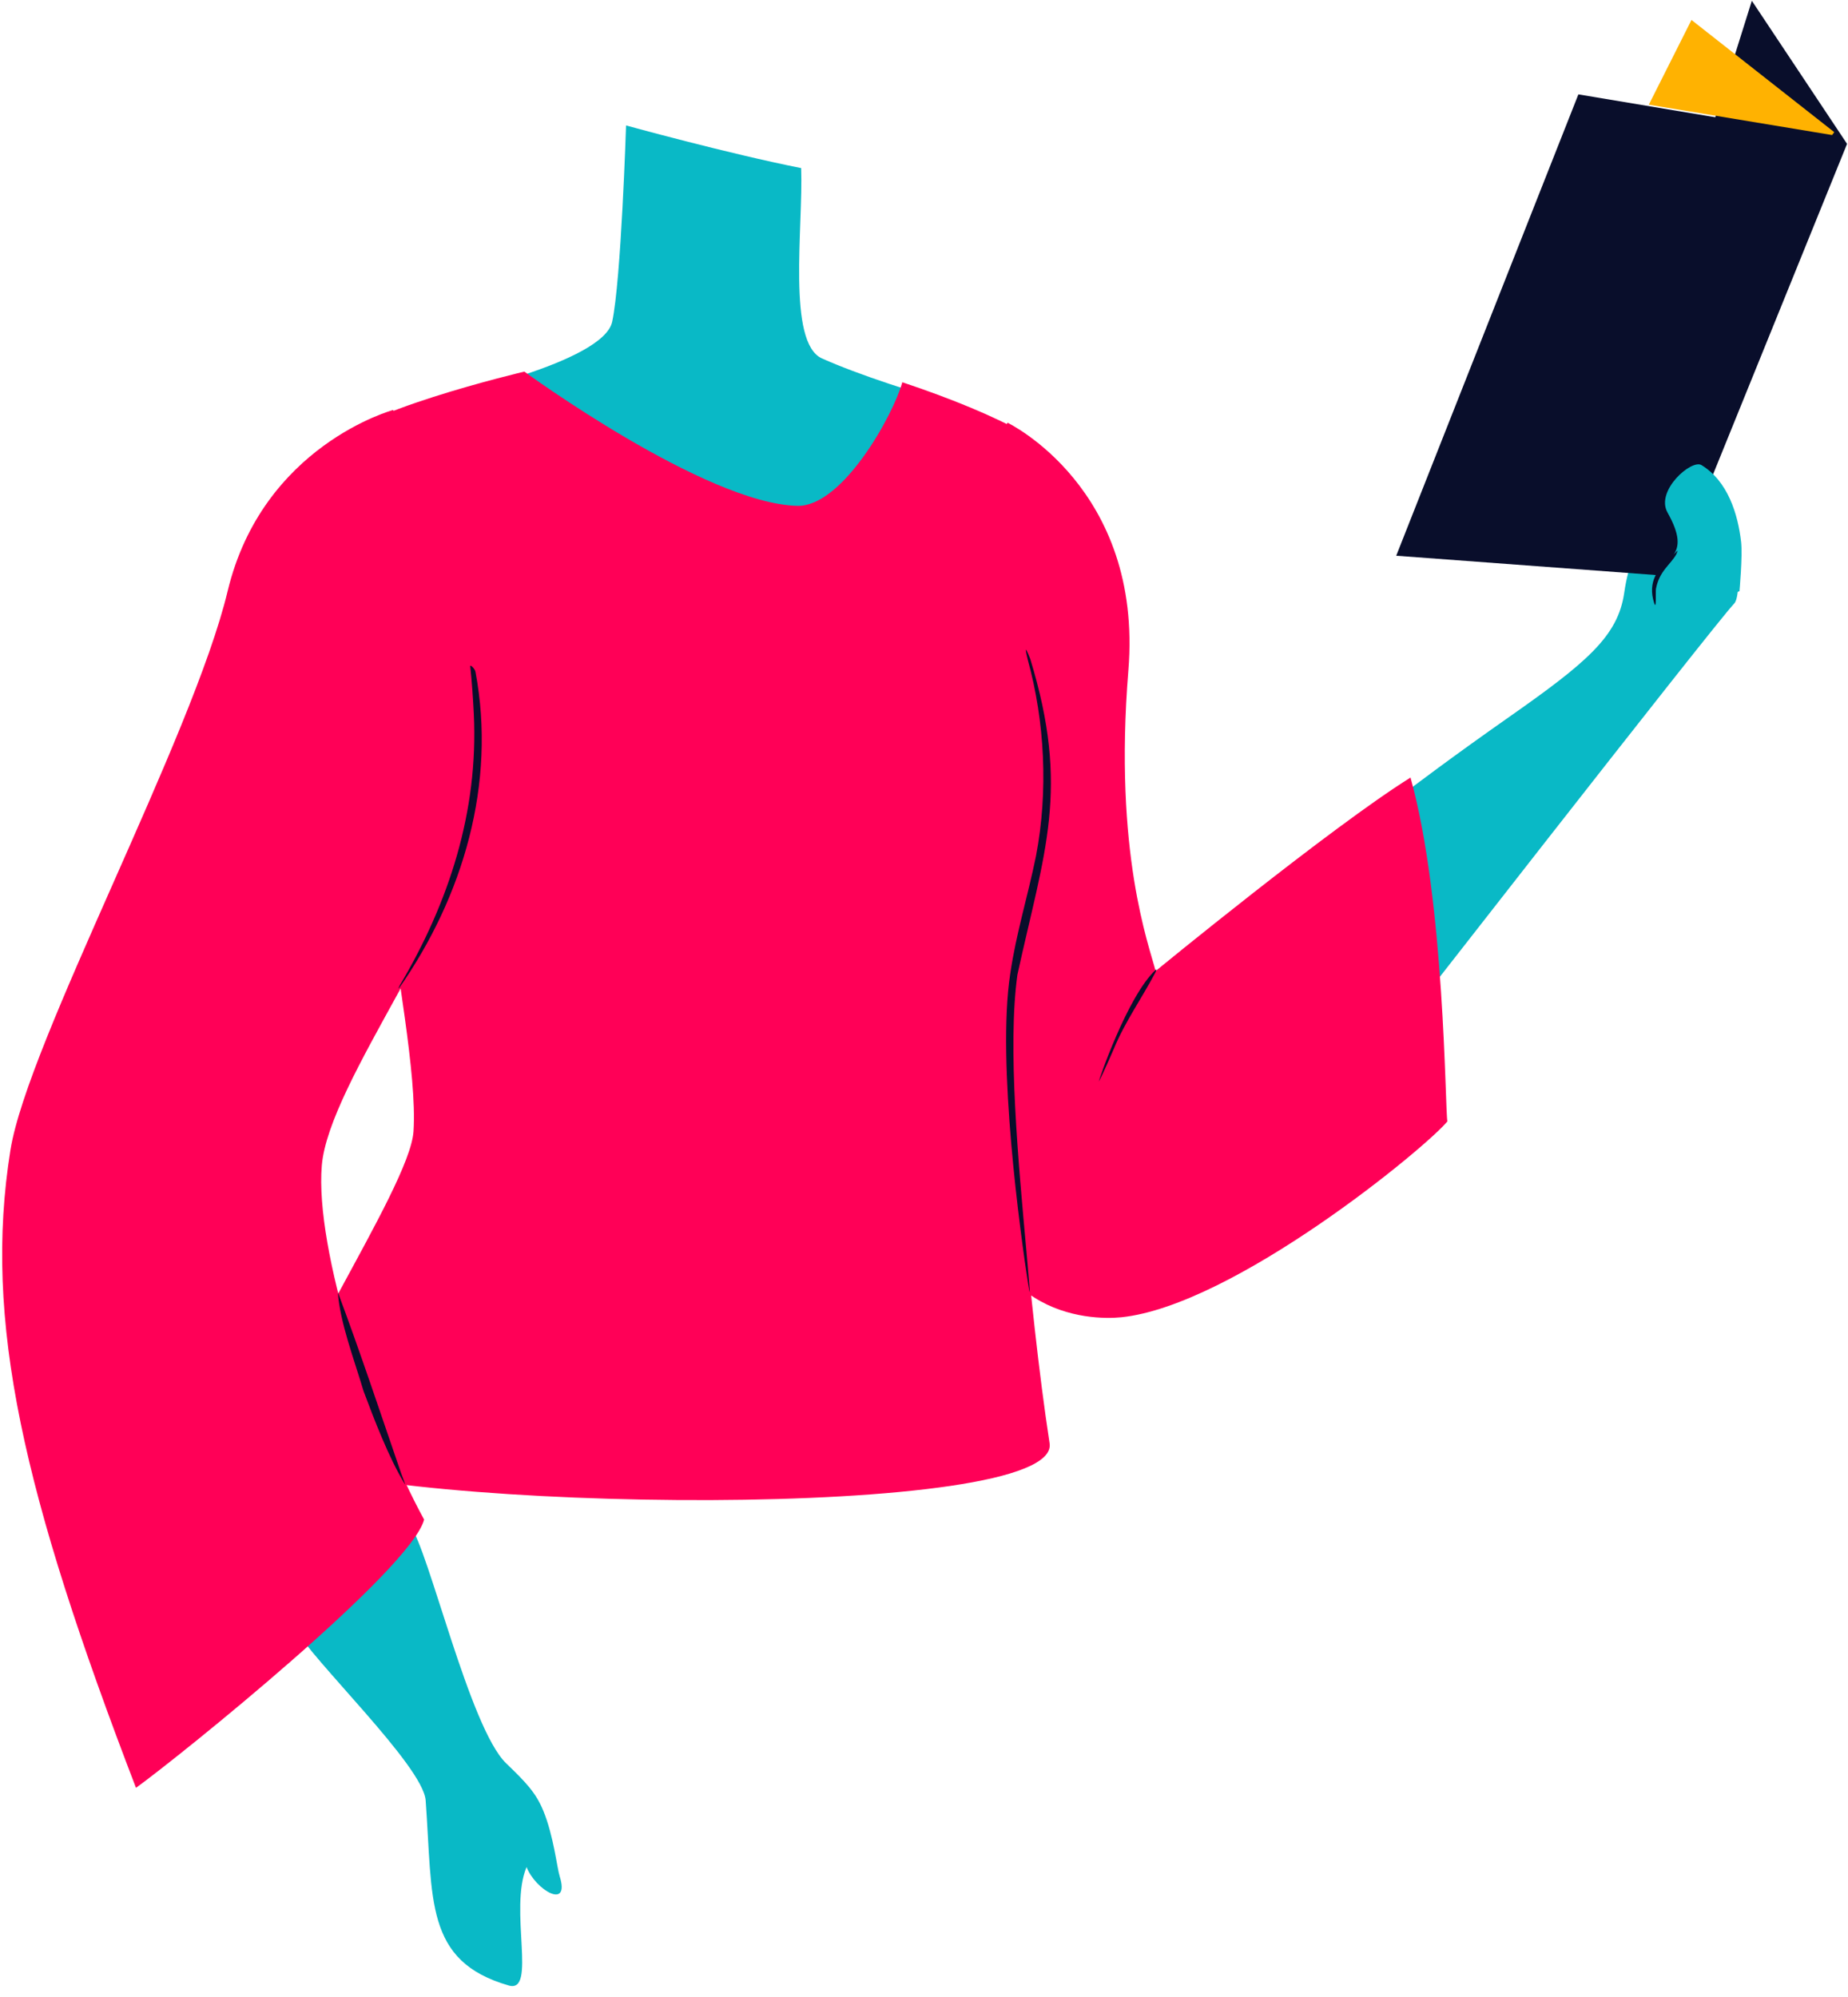 <svg width="577.966px" height="624.6px" viewBox="247.328 374.76 577.966 624.6" fill="none" xmlns="http://www.w3.org/2000/svg"><g id="Upper Body/Standing/Reading Book 1"><path id="705:19524" fill-rule="evenodd" clip-rule="evenodd" d="M667.707 637.526C667.707 637.526 686.709 621.89 719.016 599.239C743.586 582.014 753.342 573.791 755.3 560.227C758.169 540.379 766.746 540.254 773.738 540.254C777.834 540.254 787.436 536.139 790.716 542.817C790.559 548.009 791.965 561.226 789.669 563.588C783.89 569.53 675.265 709 675.265 709C675.265 709 644.399 673.129 667.707 637.526" fill="#09B9C6"/><path id="Fill 3" fill-rule="evenodd" clip-rule="evenodd" d="M600.23 584.471C595.585 641.543 606.747 670.54 608.748 678.496C608.748 678.496 663.607 633.496 688.466 617.983C699.252 656.608 699.252 721.786 700 725.533C693.264 733.776 633.287 783.098 598.068 786.803C588.336 787.827 550.415 786.767 551.897 734.313C553.381 681.858 536.839 542.22 562.46 507C562.46 507 604.874 527.398 600.23 584.471Z" fill="#FF0057"/><path id="Fill 5" fill-rule="evenodd" clip-rule="evenodd" d="M740.97 404.282L684 548.593L770.179 555L825 419.763L795.218 375L783.789 411.438L740.97 404.282Z" fill="#090E2B"/><path id="705:19527" fill-rule="evenodd" clip-rule="evenodd" d="M438.79 475.407C435.996 488.317 386 498.803 386 498.803C386 498.803 482.987 558.328 499.715 554.854C530.561 548.448 545.341 517.274 551 502.481C534.183 498.025 515.38 491.806 504.396 486.875C493.412 481.944 498.562 445.737 497.89 427.337C475.136 422.831 443.128 414 443.128 414C443.128 414 441.584 462.496 438.79 475.407Z" fill="#09B9C6"/><path id="Fill 10" fill-rule="evenodd" clip-rule="evenodd" d="M411.313 491C411.313 491 467.839 532.31 496.697 532.989C510.837 533.32 526.733 504.512 529.529 494.33C544.882 499.44 558.961 505.285 567.082 510.045C572.982 534.57 578.969 590.675 577.868 613.958C576.814 636.273 562.147 679.349 563.15 698.151C564.152 716.954 568.827 782.151 575.592 826.233C579.303 850.411 370.769 847.995 332.066 830.489C330.041 811.618 375.485 746.829 376.653 728.659C377.82 710.488 370.963 677.453 368.506 652.816C366.051 628.181 347.207 525.74 351.295 514.952C355.383 504.164 411.313 491 411.313 491Z" fill="#FF0057"/><path id="705:19529" fill-rule="evenodd" clip-rule="evenodd" d="M405.618 926.32C411.882 932.36 414.925 935.522 417.253 941.186C420.483 949.042 421.504 958.883 422.387 961.727C425.669 972.306 414.841 965.985 412.011 958.782C406.441 971.988 415.33 998.384 406.441 995.827C380 988.219 382.726 968.884 380.455 937.933C379.659 927.08 344.564 893.761 339.173 883.524C336.309 878.082 369.842 844.789 375.596 852.024C381.348 859.259 394.153 915.261 405.618 926.32Z" fill="#09B9C6"/><path id="Fill 15" fill-rule="evenodd" clip-rule="evenodd" d="M370.305 503C370.305 503 329.453 514.046 318.515 559.694C307.577 605.341 255.982 700.819 250.595 734.48C242.035 787.963 254.535 841.963 289.857 934C303.851 923.87 375.806 865.849 379.973 850.092C363.448 819.882 345.756 765.588 347.974 739.33C350.191 713.071 393.118 659.608 395.604 627.99C399.19 582.359 370.305 503 370.305 503Z" fill="#FF0057"/><path id="705:19531" fill-rule="evenodd" clip-rule="evenodd" d="M768.848 535.083C776.835 549.301 767.403 548.61 765.367 556.294C761.372 571.354 791.348 559.698 791.348 559.698C791.348 559.698 792.367 548.611 791.857 544.213C790.861 535.618 787.742 525.267 779.454 520.233C776.362 518.355 764.999 528.231 768.848 535.083" fill="#09B9C6"/><path id="Fill 19" fill-rule="evenodd" clip-rule="evenodd" d="M595.721 702.745C595.322 703.718 592.094 711.113 591.01 712.99C590.651 713.612 599.84 686.346 608.831 678.082C609.234 677.714 608.822 678.671 608.559 679.173C604.602 686.719 599.072 694.566 595.721 702.745Z" fill="#090E2B"/><path id="Fill 21" fill-rule="evenodd" clip-rule="evenodd" d="M563.29 679.304C565.092 666.869 568.854 654.788 571.332 642.545C575.235 622.144 574.071 600.424 568.766 581.121C568.702 580.894 568.003 578.059 568.199 578.002C568.396 577.945 569.488 580.664 569.554 580.916C582.035 621.771 574.002 640.868 565.527 679.651C562.381 702.277 565.847 738.523 568.357 766.31C568.721 770.346 569.479 779.117 569.405 778.998C569.325 778.868 569.095 777.833 568.876 776.405C566.523 761.13 559.02 707.065 563.29 679.304Z" fill="#090E2B"/><path id="Fill 23" fill-rule="evenodd" clip-rule="evenodd" d="M396.035 584.922C402.615 619.82 392.18 655.247 372.079 683.934C371.873 684.237 372.11 683.413 372.325 683.063C387.693 657.152 397.002 628.607 395.512 598.031C395.303 593.722 394.886 587.52 394.404 583.258C394.28 582.369 395.899 583.989 396.035 584.922" fill="#090E2B"/><path id="Fill 25" fill-rule="evenodd" clip-rule="evenodd" d="M353 779C359.938 797.513 366.399 817.037 372.768 835.564C373.198 836.816 374.462 839.83 373.823 838.783C368.969 830.841 364.292 818.622 361.02 809.879C358.116 800.073 353.61 788.302 353 779" fill="#090E2B"/><path id="Fill 27" fill-rule="evenodd" clip-rule="evenodd" d="M764.71 563.51C762.455 556.677 765.929 552.431 770.109 548.812C770.587 548.4 771.506 547.483 771.947 547.025C772.126 546.839 771.813 547.735 771.602 548.126C769.867 551.325 766.277 553.327 765.234 558.94C765.074 559.795 765.439 565.718 764.71 563.51" fill="#090E2B"/><path id="Fill 29" fill-rule="evenodd" clip-rule="evenodd" d="M776.342 381L763 407.508L820.323 417L821 416.103L776.342 381Z" fill="#FFB201"/></g></svg>